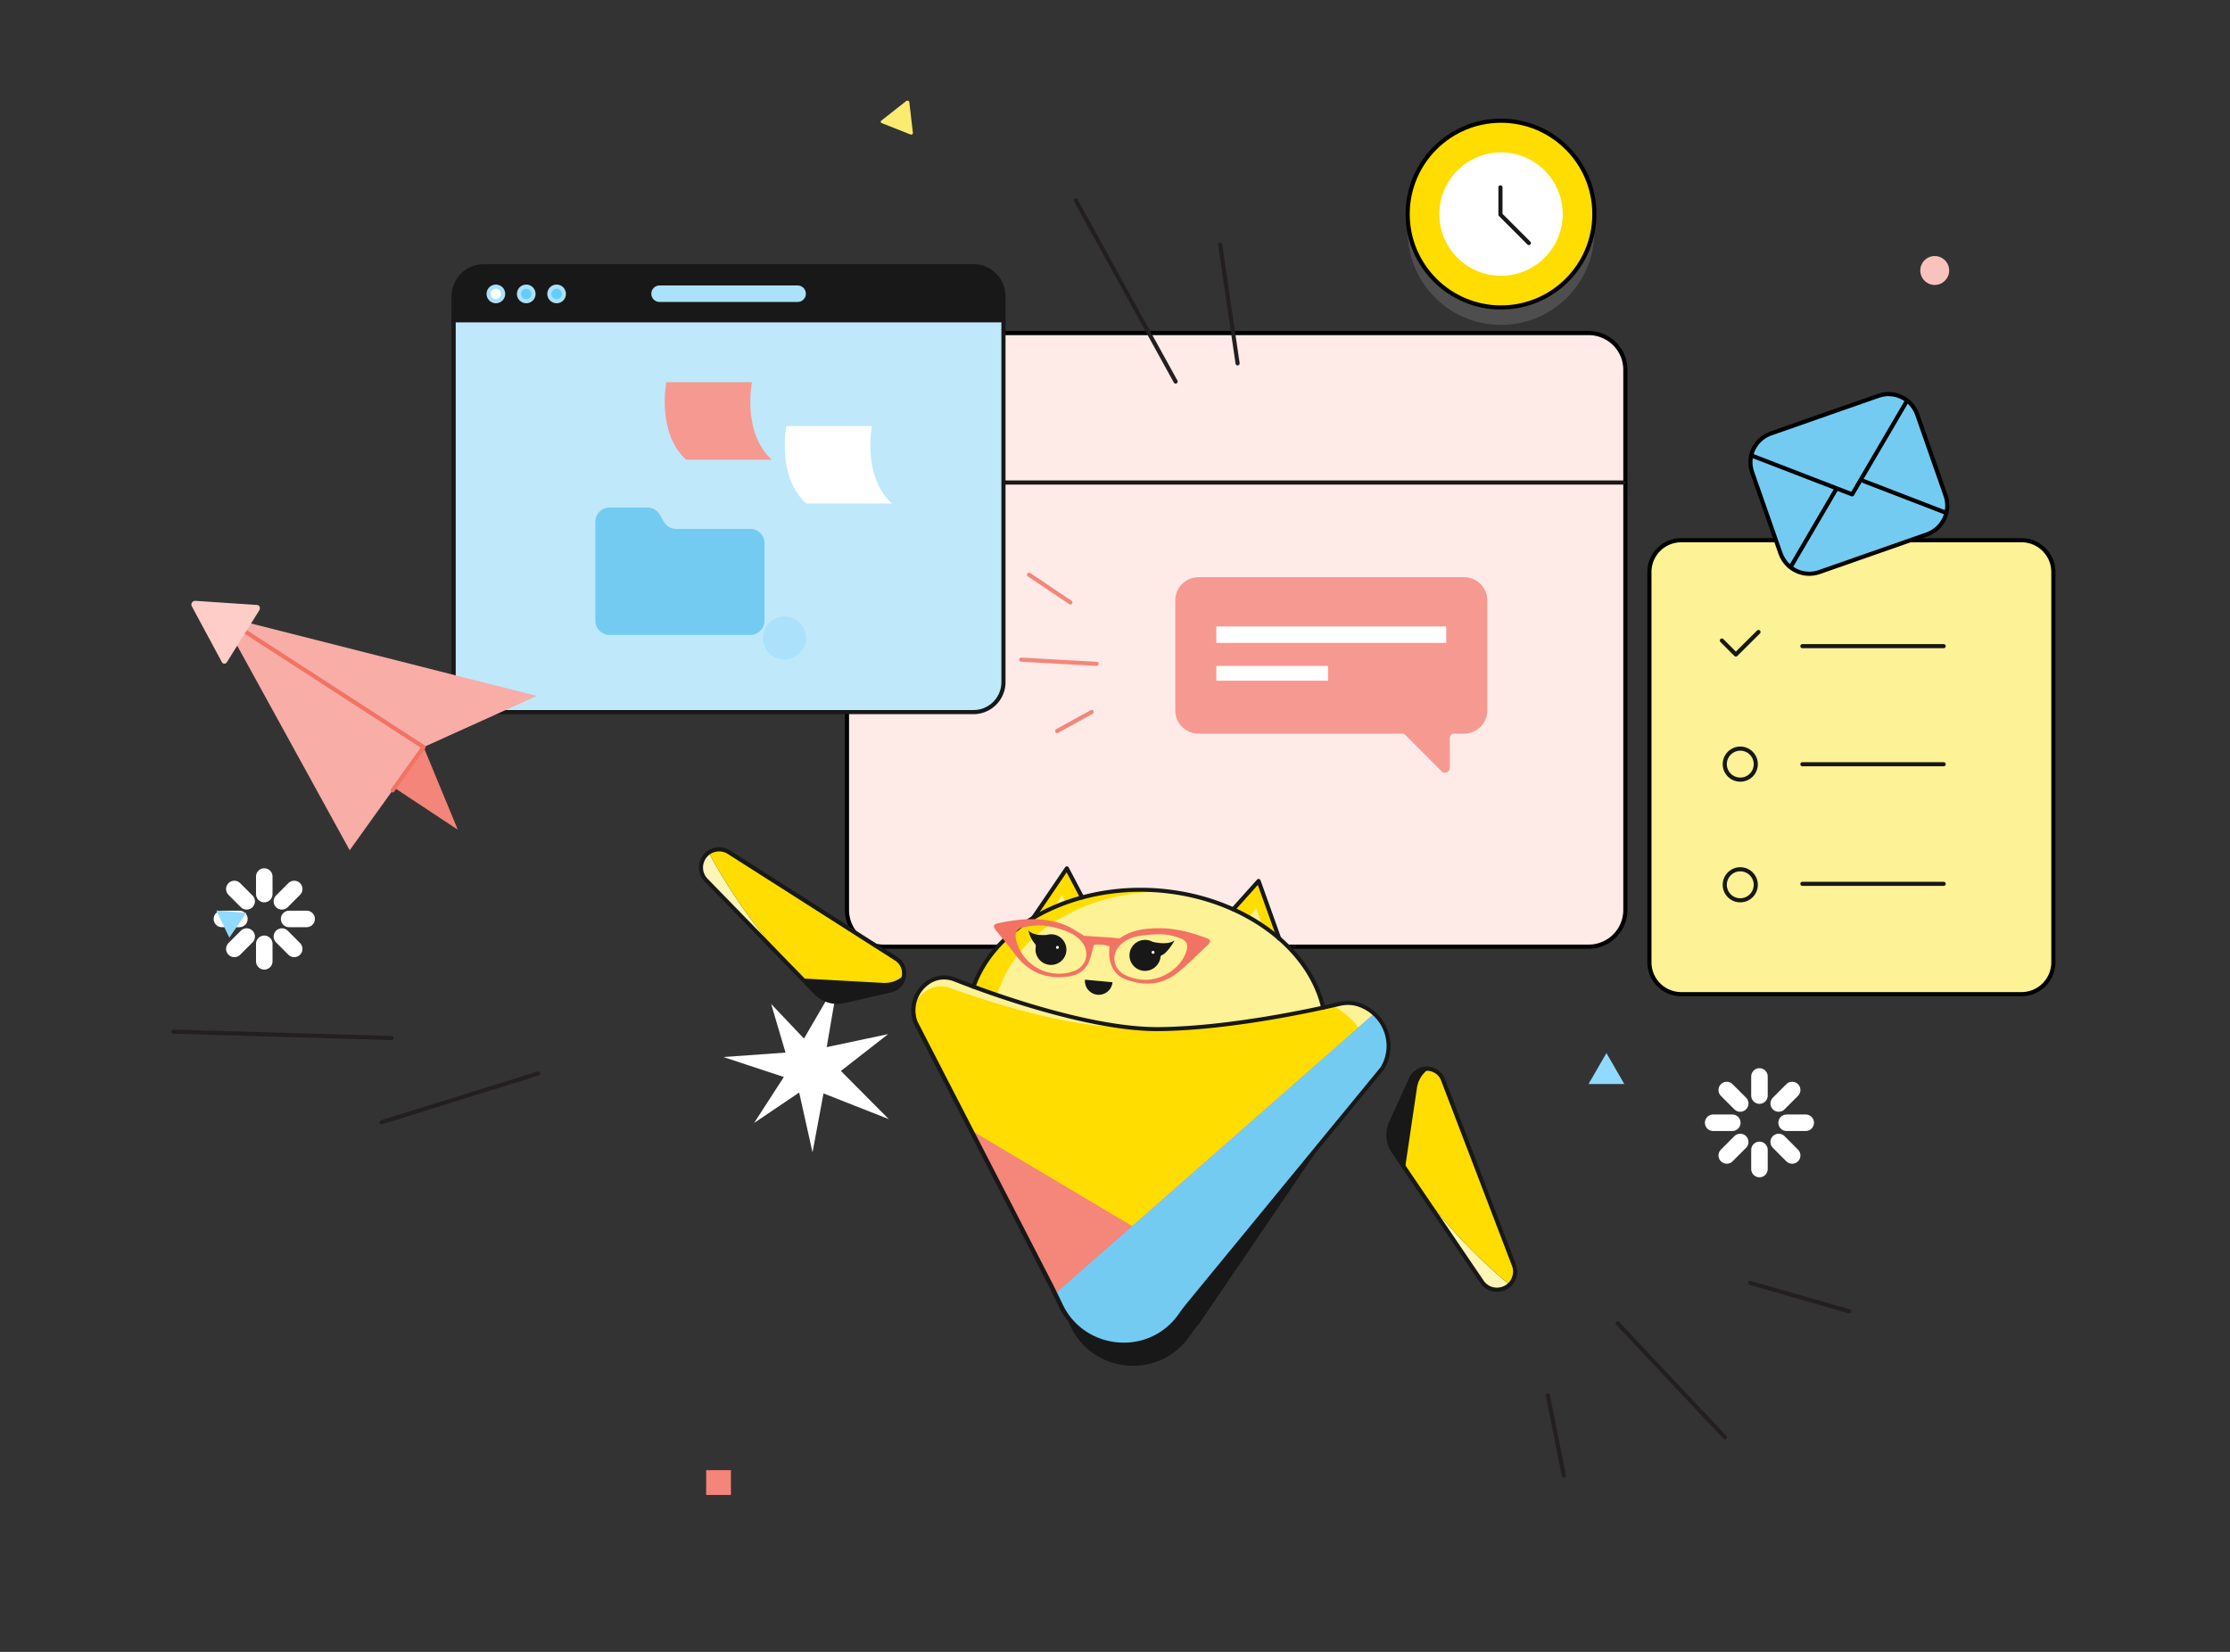 <svg xmlns="http://www.w3.org/2000/svg" width="540" height="400" fill="none" xmlns:v="https://vecta.io/nano"><rect width="100%" height="100%" fill="#333333" stroke="none"/><style><![CDATA[.B{stroke-linecap:round}.C{stroke-linejoin:round}.D{stroke:#000}.E{fill:#fff}.F{stroke:#181818}.G{fill:#fd0}.H{fill:#181818}.I{fill:#73cbf2}.J{fill:#fdf295}.K{fill:#fbea4f}]]></style><path d="M213.972 80.657h170.737a8.88 8.88 0 0 1 8.875 8.878v130.819a8.88 8.88 0 0 1-8.875 8.877H213.972a8.88 8.88 0 0 1-8.875-8.877V89.534c0-4.922 3.955-8.878 8.875-8.878z" fill="#feebe8" class="D"/><path d="M340.3 177.968l8.856 8.876a1.19 1.19 0 0 0 .573.25 1.17 1.17 0 0 0 .619-.079c.196-.081.366-.213.494-.383a1.2 1.2 0 0 0 .23-.582v-7.288c0-.296.117-.579.325-.788a1.11 1.11 0 0 1 .786-.326h2.365c1.486 0 2.912-.592 3.963-1.646s1.641-2.482 1.641-3.972v-26.655c-.003-1.487-.595-2.913-1.645-3.964a5.6 5.6 0 0 0-3.959-1.641h-64.345c-1.485 0-2.908.59-3.959 1.641s-1.643 2.477-1.646 3.964v26.655c0 1.49.591 2.919 1.642 3.972s2.476 1.646 3.963 1.646h49.317c.292-.001.572.114.78.32z" fill="#f69991"/><path d="M294.54 155.681h55.671v-3.978H294.54v3.978zm0 9.149h27.04v-3.58h-27.04v3.58z" class="E"/><path d="M205.097 116.844H393.122H205.097Z" fill="#feebe8"/><g class="F"><path d="M205.097 116.844H393.122" class="B C"/><path d="M117.104 66.79l118.632.5c4.007 0 5.108.421 5.108 4.43l2.146 5.836v87.619c0 4.008-3.247 7.257-7.254 7.257H117.104a7.26 7.26 0 0 1-7.255-7.257V77.555l1.959-5.836c0-4.008 1.289-4.93 5.296-4.93z" fill="#bfe8fb"/><path d="M117.104 64.462h118.632c4.007 0 7.254 3.249 7.254 7.257v5.836H109.849v-5.836c0-4.008 3.248-7.257 7.255-7.257z" class="H"/></g><g stroke="#abe1fa"><path d="M121.84 71.17c0 .973-.788 1.764-1.763 1.764-.97 0-1.759-.79-1.759-1.764s.789-1.764 1.759-1.764c.975 0 1.763.791 1.763 1.764z" fill="#fdfefe"/><path d="M129.193 71.17c0 .973-.788 1.764-1.763 1.764s-1.763-.791-1.763-1.764.791-1.764 1.763-1.764 1.763.791 1.763 1.764zm7.352 0c0 .972-.791 1.764-1.763 1.764s-1.762-.791-1.762-1.764.791-1.764 1.762-1.764 1.763.791 1.763 1.764z" fill="#63cdff"/><path d="M159.715 71.122h33.428" stroke-width="4" class="B C"/></g><path d="M181.686 153.738h-34.101a3.42 3.42 0 0 1-3.413-3.41v-24.005a3.42 3.42 0 0 1 3.413-3.414h9.217a3.42 3.42 0 0 1 2.94 1.681l1.063 1.805c.617 1.038 1.73 1.681 2.94 1.681h17.968a3.42 3.42 0 0 1 3.409 3.414v18.838c0 1.876-1.53 3.41-3.436 3.41h0z" class="I"/><path d="M211.145 103.157h-20.734s-2.395 12.262 4.819 18.763h20.734c-7.214-6.501-4.819-18.763-4.819-18.763z" class="E"/><path d="M182.085 92.554h-20.734s-2.399 12.261 4.818 18.763h20.735c-7.244-6.502-4.819-18.763-4.819-18.763z" fill="#f69991"/><path d="M407.097 130.817h82.441c4.229 0 7.687 3.459 7.687 7.693v94.533a7.71 7.71 0 0 1-7.687 7.69h-82.441a7.71 7.71 0 0 1-7.687-7.69V138.51a7.69 7.69 0 0 1 7.687-7.693z" class="D J"/><g class="C F"><path d="M416.957 155.104l3.383 3.387 5.484-5.448" class="B"/><path d="M423.55 188.121c1.703-1.18 2.128-3.519.947-5.223a3.74 3.74 0 0 0-5.217-.947c-1.707 1.177-2.131 3.516-.955 5.219a3.76 3.76 0 0 0 5.225.951zm-.004 29.216c1.703-1.181 2.132-3.516.948-5.219-1.177-1.707-3.515-2.132-5.218-.951s-2.131 3.519-.951 5.223a3.75 3.75 0 0 0 5.221.947z"/></g><path d="M436.454 156.465h34.21-34.21z" class="K"/><path d="M436.454 156.465h34.21" class="B C F"/><path d="M436.454 185.061h34.21-34.21z" class="K"/><path d="M436.454 185.061h34.21" class="B C F"/><path d="M436.454 214.017h34.21-34.21z" class="K"/><g class="B C"><path d="M436.454 214.017h34.21" class="F"/><path d="M426.057 260.662v4.632m0 13.157v4.632m11.205-11.209h-4.631m-13.153 0h-4.63m3.289-7.926l3.262 3.268m9.315 9.317l3.263 3.264m0-15.849l-3.263 3.268m-9.315 9.317l-3.262 3.264m-354.143-67.54v4.245m0 12.04v4.245m10.262-10.265h-4.24m-12.04 0h-4.24m3.007-7.253l2.988 2.989m8.53 8.528l2.985 2.989m-.001-14.506l-2.985 2.989m-8.528 8.528l-2.988 2.989" stroke-width="4" stroke="#fff"/></g><path d="M199.413 264.771l15.802 6.219-11.592-11.66 11.442-8.919-14.878 3.151 2.808-16.345-8.311 14.273-7.946-8.381 3.477 11.773-15.047 1.079 14.637 4.836-7.191 11.122 10.905-7.362 3.236 14.487 2.658-14.273z" class="E"/><g class="B C"><path d="M423.788 310.651l24.014 6.897m-56.095 2.887l25.998 27.613m-42.894-10.15l3.88 19.417M130.288 259.95l-37.852 11.8m2.395-20.395L42 249.821" stroke="#231f20"/><path d="M259.188 145.883l-9.999-6.719m16.355 21.587l-18.253-1.016m17.061 12.672l-8.36 4.599" stroke="#f4867a"/><path d="M284.681 92.392l-24.178-43.858m39.181 39.453l-4.21-28.704" stroke="#231f20"/></g><g fill="#f4867a"><path d="M102.58 180.909l8.262 19.989-19.708-13.025 11.446-6.964z"/><path opacity=".2" d="M102.58 180.909l8.262 19.989-19.708-13.025 11.446-6.964z"/></g><g fill="#f8ada7"><path d="M102.58 180.91l-17.9 24.978-31.007-56.39c-.068-.106.045-.222.165-.151l48.742 31.563z"/><path d="M129.986 168.524l-27.406 12.385-48.783-31.569c-.038-.053-.019-.143.068-.125l76.122 19.309z"/></g><path d="M102.58 180.909l-7.503 10.476m-41.239-42.038l48.742 31.562" stroke="#f27264" class="B C"/><g class="I"><path d="M428.816 104.966l26.038-9.114c3.853-1.35 8.055.673 9.405 4.527l6.864 19.62c1.349 3.854-.673 8.058-4.526 9.408l-26.038 9.118c-3.853 1.35-8.055-.677-9.405-4.531l-6.864-19.62c-1.349-3.854.673-8.058 4.526-9.408z" class="D"/><path d="M424.396 110.399l24.109 9.31 13.093-22.338"/></g><path d="M424.396 110.399l24.109 9.31 13.093-22.338" class="B C D"/><path d="M444.596 118.525l-10.86 18.56 10.86-18.56z" class="I"/><path d="M444.596 118.525l-10.86 18.56" class="B C D"/><path d="M470.935 124.06l-19.614-7.558 19.614 7.558z" class="I"/><path d="M470.935 124.06l-19.614-7.558" class="B C D"/><path opacity=".3" d="M363.478 78.676c12.48 0 22.602-10.126 22.602-22.613s-10.122-22.61-22.602-22.61-22.606 10.122-22.606 22.61 10.123 22.613 22.606 22.613z" fill="#8e8e8e"/><path d="M363.478 74.452c12.48 0 22.602-10.122 22.602-22.61S375.958 29.23 363.478 29.23s-22.606 10.126-22.606 22.613 10.123 22.61 22.606 22.61z" class="D G"/><path d="M363.478 66.778c8.247 0 14.931-6.685 14.931-14.935a14.94 14.94 0 0 0-14.931-14.939 14.94 14.94 0 0 0-14.934 14.939c0 8.25 6.683 14.935 14.934 14.935z" class="E"/><path d="M363.339 45.372v6.606l6.879 6.881" class="B C F"/><g clip-path="url(#A)"><path d="M337.472 278.89l2.75 4.041 11.098 16.353 7.539 11.092a4.39 4.39 0 0 0 1.819 1.544 4.38 4.38 0 0 0 2.358.361c.804-.1 1.565-.421 2.197-.928s1.112-1.179 1.385-1.942a4.29 4.29 0 0 0 0-3.076l-17.157-44.838c-.266-.725-.729-1.361-1.338-1.835s-1.339-.767-2.107-.846c-.889-.113-1.79.063-2.571.503s-1.399 1.119-1.763 1.937l-4.805 10.553a7.26 7.26 0 0 0-.628 3.618c.104 1.24.525 2.433 1.223 3.463z" fill="#fdf6b8"/><path d="M337.472 278.89l2.75 4.041.73 1.075a130.82 130.82 0 0 0 24.582 27.09 4.38 4.38 0 0 0 1.094-1.685 4.29 4.29 0 0 0 0-3.076l-17.157-44.838c-.266-.725-.729-1.361-1.338-1.835s-1.339-.767-2.107-.846c-.889-.113-1.79.063-2.571.503s-1.399 1.119-1.763 1.937l-4.805 10.553a7.26 7.26 0 0 0-.633 3.617c.102 1.24.522 2.433 1.218 3.464z" class="H"/><path d="M340.222 282.931l.73 1.075c6.885 10.137 15.159 19.256 24.581 27.09a4.37 4.37 0 0 0 1.095-1.685 4.29 4.29 0 0 0 0-3.076l-17.158-44.839a4.11 4.11 0 0 0-1.337-1.834c-.609-.474-1.339-.767-2.107-.846a6.79 6.79 0 0 0-1.967 2.051 6.81 6.81 0 0 0-.958 2.675l-2.869 19.359-.01.03z" class="G"/><path d="M197.56 240.407l-3.404-3.5-13.789-14.168-9.353-9.607c-.446-.456-.788-1.004-1.001-1.605a4.41 4.41 0 0 1-.233-1.878 4.4 4.4 0 0 1 .578-1.801c.321-.552.758-1.027 1.28-1.392a4.45 4.45 0 0 1 2.428-.781c.868-.018 1.722.219 2.457.681l40.495 25.8a4.11 4.11 0 0 1 1.934 3.915c-.068.894-.422 1.742-1.009 2.419s-1.376 1.148-2.25 1.342l-11.299 2.591c-1.216.28-2.484.241-3.681-.112s-2.283-1.008-3.153-1.904z" fill="#fdf6b8"/><path d="M197.56 240.407l-3.404-3.5-.905-.93a131.14 131.14 0 0 1-21.613-29.506 4.45 4.45 0 0 1 4.885-.1l40.495 25.8a4.11 4.11 0 0 1 1.934 3.916c-.068.893-.422 1.741-1.009 2.418s-1.376 1.148-2.25 1.342l-11.299 2.591c-1.217.278-2.486.237-3.683-.118s-2.283-1.015-3.151-1.913z" class="H"/><g class="G"><path d="M194.156 236.907l-.905-.93a131.14 131.14 0 0 1-21.613-29.506 4.45 4.45 0 0 1 4.885-.1l40.495 25.8a4.11 4.11 0 0 1 1.934 3.916c-.686.668-1.506 1.184-2.405 1.514s-1.858.467-2.814.401l-19.533-1.07-.044-.025zm116.185-8.002l-5.57-15.548-11.698 13.037"/></g><path d="M307.066 228.425l-2.865-8.507-6.129 7.702" class="J"/><path d="M248.849 224.239l9.493-13.963 7.954 15.108" class="G"/><path d="M252.158 224.454l5.014-7.676 3.945 8.762" class="J"/><path d="M234.965 240.832c-.005.057-.005.114 0 .17l6.769 2.501a141.99 141.99 0 0 0 36.146 7.026c15.388 1.001 30.041-.395 43.174-3.74.024-.413-.022-.828-.135-1.226l-.77-2.71c-3.999-14.218-19.397-24.915-37.365-27.005a56.86 56.86 0 0 0-2.939-.27c-19.248-1.256-37.366 7.546-43.495 21.824l-1.11 2.59a3.36 3.36 0 0 0-.275.84z" class="G"/><g class="J"><path d="M241.294 241.243c-.123.783.023 1.586.415 2.275a141.99 141.99 0 0 0 36.146 7.026c15.388 1.001 30.041-.395 43.174-3.74a3.71 3.71 0 0 0-.135-1.226l-.77-2.71c-3.999-14.218-19.397-24.915-37.365-27.005-18.073-.24-34.56 8.381-40.16 21.964l-1.065 2.591c-.113.264-.194.541-.24.825z"/><path d="M334.682 258.716l-48.248 58.776a16.77 16.77 0 0 1-8.469 7.073 16.76 16.76 0 0 1-11.029.278c-2.443-.752-4.679-2.061-6.532-3.823s-3.272-3.93-4.146-6.334l-34.541-67.133a8.2 8.2 0 0 1-.034-5.69c.669-1.84 1.973-3.38 3.678-4.341h.04c.898-.48 1.891-.754 2.908-.804a6.89 6.89 0 0 1 2.972.514c5.879 2.295 24.857 9.441 41.049 11.442a62.03 62.03 0 0 0 8.319.5c15.943-.155 34.686-4.036 41.995-5.696l1.725-.4c1.181-.301 2.414-.335 3.609-.1 1.635.359 3.16 1.103 4.448 2.171a10.5 10.5 0 0 1 2.959 3.969 10.51 10.51 0 0 1 .812 4.884c-.122 1.67-.641 3.286-1.515 4.714z"/></g><path d="M227.726 242.823c.915-.559 1.949-.896 3.018-.983a6.86 6.86 0 0 1 3.136.483c6.88 2.73 31.841 12.137 49.094 11.952s31.246-6.351 36.795-7.671a8.44 8.44 0 0 1 4.18.025 10.52 10.52 0 0 1 4.186 2.333 10.53 10.53 0 0 1 2.72 3.947c.591 1.507.828 3.13.69 4.744s-.644 3.173-1.482 4.559l-39.58 58.161c-.81 1-1.625 2-2.345 3.055-7.239 10.642-23.237 9.367-28.791-2.035l-2.255-4.671-32.725-64.012c-.668-1.783-.698-3.742-.086-5.544s1.83-3.337 3.445-4.343z" class="H"/><path d="M329.228 256.626l-50.873 60.336a16.5 16.5 0 0 1-11.434 7.882 16.54 16.54 0 0 1-10.663-10.157l-34.541-67.133c-.016-.039-.029-.079-.04-.12-1.845-5.111 3.245-10.002 8.359-8.187 10.589 3.791 28.761 9.502 42.304 9.417a62.06 62.06 0 0 0 8.309.51c15.943-.155 34.686-4.036 41.995-5.696 4.969 2.721 9.859 7.742 6.584 13.148z" class="G"/><path d="M334.682 258.716l-40.909 49.834-7.339 8.942c-7.279 12.042-25.237 10.377-30.176-2.8l-.73-1.416-20.353-39.562 38.995 23.189 58.568-51.44.405.395c.145.14.27.291.4.436a6.6 6.6 0 0 1 .355.42l.095.115c.205.265.395.54.575.825s.254.43.379.655c.075.145.15.295.215.435.09.177.17.359.24.545.075.18.145.365.21.55a10.11 10.11 0 0 1 .5 2.331c0 .14.025.275.035.415s0 .215 0 .33v.5a10.5 10.5 0 0 1-1.465 5.301z" fill="#f4867a"/><path d="M334.682 258.716l-40.909 49.834-7.339 8.942c-7.279 12.042-25.237 10.377-30.177-2.8l-.729-1.416 18.652-16.373 58.558-51.44.405.395c.145.14.27.291.4.436a6.6 6.6 0 0 1 .355.42l.095.115a16.79 16.79 0 0 1 .574.825c.18.28.255.43.38.655.075.145.15.295.215.435.09.177.17.359.24.545.075.18.145.365.21.55a10.11 10.11 0 0 1 .5 2.331c0 .14.025.275.035.415s0 .215 0 .33v.5a10.5 10.5 0 0 1-1.465 5.301z" class="I"/><g class="H"><path d="M173.513 205.716l-.075-.5c-1.202.17-2.295.786-3.064 1.725-.72.889-1.114 1.997-1.115 3.141a4.82 4.82 0 0 0 1.394 3.395l26.547 27.275a7.76 7.76 0 0 0 3.364 2.029 7.77 7.77 0 0 0 3.925.122l11.294-2.591a4.62 4.62 0 0 0 2.719-1.75 4.8 4.8 0 0 0 .95-2.876c.004-.791-.195-1.571-.577-2.264a4.64 4.64 0 0 0-1.608-1.696l-40.494-25.8a4.92 4.92 0 0 0-2.63-.765c-.243.001-.485.019-.725.055l.075.5.07.5a3.76 3.76 0 0 1 .58-.045c.742.001 1.468.212 2.095.61l40.47 25.795a3.64 3.64 0 0 1 1.27 1.335 3.63 3.63 0 0 1 .454 1.785c.002.821-.261 1.621-.75 2.281a3.64 3.64 0 0 1-2.144 1.37l-11.294 2.591a6.76 6.76 0 0 1-6.344-1.871l-26.552-27.275a3.86 3.86 0 0 1-1.109-2.7 4 4 0 0 1 .889-2.501 3.82 3.82 0 0 1 2.435-1.37l-.05-.505zm193.12 103.695l-.47-.17c-.279.781-.805 1.45-1.5 1.905-.65.427-1.411.654-2.189.655a3.83 3.83 0 0 1-1.82-.447c-.56-.298-1.038-.73-1.39-1.258l-21.392-31.506c-.648-.957-1.039-2.065-1.135-3.216a6.75 6.75 0 0 1 .585-3.361l4.794-10.547c.301-.678.799-1.25 1.43-1.64a3.79 3.79 0 0 1 4 .06 3.63 3.63 0 0 1 1.429 1.79l17.153 44.834a3.89 3.89 0 0 1 .26 1.39c.001.458-.081.912-.24 1.341a.49.49 0 0 0-.03.17h.5l.47.175c.408-1.111.399-2.332-.025-3.436l-17.143-44.834a4.66 4.66 0 0 0-1.814-2.27c-.755-.486-1.63-.751-2.527-.764s-1.78.225-2.548.689c-.802.495-1.436 1.22-1.82 2.08l-4.794 10.547c-.556 1.212-.788 2.548-.675 3.876a7.73 7.73 0 0 0 1.32 3.706l21.392 31.506c.443.663 1.043 1.207 1.747 1.581s1.49.568 2.288.564a4.95 4.95 0 0 0 2.744-.82 4.87 4.87 0 0 0 1.87-2.395.5.5 0 0 0 .03-.175h-.5l.47.175-.47-.205zm-141.547-71.739l.26.425c.985-.605 2.119-.922 3.275-.915a6.74 6.74 0 0 1 2.475.5 230.41 230.41 0 0 0 20.572 7.001c9.229 2.641 19.767 5.001 28.521 5.001h.47c17.458-.175 38.175-4.781 43.775-6.101a8.85 8.85 0 0 1 1.999-.235 7.5 7.5 0 0 1 2 .26 10.08 10.08 0 0 1 7.329 9.682 9.9 9.9 0 0 1-1.465 5.166l.43.255-.385-.315-46.434 56.561c-.815 1-1.639 2-2.384 3.09a16.07 16.07 0 0 1-5.821 5.217c-2.34 1.234-4.948 1.871-7.593 1.854a16.58 16.58 0 0 1-8.459-2.305c-2.691-1.594-4.854-3.946-6.219-6.761l-2.269-4.671-33.006-64.052-.44.23.465-.175c-.636-1.672-.668-3.513-.092-5.207s1.724-3.133 3.246-4.07l-.26-.425-.265-.425a8.67 8.67 0 0 0-3.684 4.605 8.68 8.68 0 0 0 .11 5.897v.055l32.946 64.042 2.269 4.666c1.466 2.988 3.776 5.479 6.645 7.166 2.717 1.603 5.814 2.448 8.968 2.446a17.09 17.09 0 0 0 14.244-7.502c.709-1.04 1.499-2.025 2.329-3l46.429-56.561.045-.06a10.93 10.93 0 0 0 1.605-5.681 11.08 11.08 0 0 0-2.244-6.682 11.07 11.07 0 0 0-5.82-3.975 8.51 8.51 0 0 0-2.24-.295 9.67 9.67 0 0 0-2.209.265c-5.56 1.31-26.252 5.906-43.555 6.071h-.46c-8.579 0-19.067-2.306-28.246-4.956s-17.063-5.646-20.497-7.001a7.74 7.74 0 0 0-2.84-.546 7.21 7.21 0 0 0-3.8 1.066l.28.395z"/><path d="M320.894 243.863l-.285-1.125c-2.039-7.236-6.969-13.553-13.638-18.319s-15.083-8.001-24.152-9.051c-.98-.12-1.968-.212-2.965-.275-1.229-.08-2.453-.12-3.669-.12-8.999 0-17.618 2.16-24.712 6.001s-12.683 9.422-15.608 16.233l-.615 1.5c-.049.124-.048.262.004.384a.5.5 0 0 0 .657.265.5.5 0 0 0 .269-.274l.61-1.5-.46-.195.455.2c2.82-6.566 8.234-12.002 15.168-15.748s15.388-5.896 24.237-5.896c1.196 0 2.398.04 3.605.12a44.44 44.44 0 0 1 2.904.27c8.904 1.035 17.168 4.211 23.687 8.872s11.289 10.802 13.258 17.778l.5-.135-.5.125.285 1.115c.016.064.045.124.084.177a.5.5 0 0 0 .329.196c.065.009.131.006.195-.01a.51.51 0 0 0 .176-.084.49.49 0 0 0 .131-.145.5.5 0 0 0 .065-.184c.01-.065.006-.131-.01-.195l-.005.02z"/><path d="M250.423 222.814l7.864-11.567 3.32 6.301a.5.5 0 0 0 .294.236c.125.038.26.025.375-.036a.5.5 0 0 0 .216-.665l-3.71-7.036c-.04-.077-.099-.141-.172-.188s-.155-.074-.241-.079a.5.5 0 0 0-.249.05c-.078.038-.144.096-.193.167l-8.334 12.257a.52.52 0 0 0-.075.18c-.013.065-.014.131-.001.196a.49.49 0 0 0 .074.18c.036.055.083.102.137.139a.5.5 0 0 0 .18.076c.065.013.131.013.196.001a.51.51 0 0 0 .18-.074c.055-.037.102-.083.139-.138zm59.793 4.251l-4.975-13.898a.5.5 0 0 0-.145-.211c-.065-.057-.145-.096-.23-.112s-.174-.011-.256.017-.156.076-.214.141l-6.144 6.852c-.08.1-.119.226-.108.354a.5.5 0 0 0 .165.332c.096.085.22.13.348.127a.5.5 0 0 0 .34-.148l5.584-6.226 4.695 13.087a.48.48 0 0 0 .094.18c.043.053.097.096.158.128s.127.049.195.054a.49.49 0 0 0 .201-.028c.065-.023.124-.059.174-.105s.09-.104.117-.166.041-.131.041-.199a.49.49 0 0 0-.04-.199v.02zm-31.111 1c-.699-.391-1.506-.545-2.3-.44-.614.075-1.199.301-1.705.658a3.75 3.75 0 0 0-1.191 1.385c-.277.553-.413 1.166-.396 1.784a3.75 3.75 0 0 0 .494 1.759c.307.537.742.99 1.267 1.317a3.76 3.76 0 0 0 3.536.236c.563-.256 1.054-.646 1.429-1.138a3.63 3.63 0 0 0 .78-1.89.61.61 0 0 1 .144-.314.6.6 0 0 1 .291-.186c.86-.305 2.405-2.386 2.945-3.501-1.42 1.035-4.01.625-5.294.33zm-23.172-1.555a3.75 3.75 0 0 0-2.465-.115c-1.325.095-3.53.055-4.445-1.15.238 1.166.752 2.259 1.5 3.185.117.117.204.261.253.418a1.02 1.02 0 0 1 .032.487 3.62 3.62 0 0 0-.055.771c.027.492.151.974.365 1.419s.513.843.88 1.172a3.77 3.77 0 0 0 1.262.746 3.76 3.76 0 0 0 1.45.206c.493-.028.975-.152 1.419-.365a3.75 3.75 0 0 0 1.172-.881c.329-.368.582-.796.745-1.261a3.75 3.75 0 0 0-2.113-4.632zm13.463 11.337a3.37 3.37 0 0 1-.371 1.252c-.205.389-.485.734-.823 1.015s-.727.492-1.147.623a3.36 3.36 0 0 1-1.299.136 3.35 3.35 0 0 1-2.266-1.194 3.34 3.34 0 0 1-.758-2.447l6.664.615z"/></g><path d="M285.274 235.442c2.534-2.066 4.844-4.411 7.229-6.662.815-.765.685-1.24-.425-1.65-3.64-1.34-7.354-2.36-11.264-2.355-3.299 0-6.554.345-9.408 2.27a.78.78 0 0 1-.42.175c-.68-.045-1.355-.145-2.035-.19l-6.444-.425c-.135 0-.25-.195-.39-.27-1.47-.825-2.87-1.856-4.435-2.431-5.184-1.915-10.498-1.5-15.768-.39-1.46.31-1.579.75-.63 1.916 1.5 1.84 3.035 3.665 4.45 5.576 2.829 3.815 6.544 5.811 11.323 5.606 2.86-.12 5.46-.88 6.69-3.826a34.71 34.71 0 0 0 1.114-3.956 7.54 7.54 0 0 1 3.83.335c-.435 2.821.3 6.562 3.684 7.897 4.585 1.81 8.999 1.55 12.899-1.62zm-25.402-.225c-1.417.479-2.918.657-4.408.52a10.71 10.71 0 0 1-4.239-1.313 10.7 10.7 0 0 1-3.342-2.922c-.898-1.197-1.534-2.569-1.869-4.027-.315-1.615.22-2.61 1.83-2.941a18.75 18.75 0 0 1 4.374-.45 20.93 20.93 0 0 1 7.114 1.906c.978.492 1.849 1.172 2.565 2 2.169 2.616 1.225 6.106-2.025 7.227zm11.728-6.697c1.88-1.66 4.21-1.965 6.56-2.155 1.328-.142 2.667-.164 3.999-.065 1.26.145 2.496.456 3.675.925 1.554.565 1.934 1.58 1.429 3.161-1.344 4.205-6.294 7.356-10.943 6.821-1.337-.141-2.639-.512-3.85-1.095-3.139-1.576-3.499-5.271-.87-7.592z" fill="#f27264"/><g class="E"><path d="M279.569 230.636c-.003.046-.015.092-.036.134s-.05.079-.085.11-.076.054-.121.069a.36.36 0 0 1-.138.017c-.093-.008-.179-.052-.24-.123a.36.36 0 0 1-.085-.257c.003-.047.015-.092.035-.133s.049-.079.084-.109a.35.35 0 0 1 .12-.068c.044-.014.09-.019.136-.015a.39.39 0 0 1 .134.034c.042.02.079.049.11.084a.35.35 0 0 1 .069.12c.015.044.021.09.017.137zm-23.152-1.195c-.007.093-.051.179-.123.24s-.163.092-.257.085c-.046-.003-.091-.015-.133-.035s-.078-.049-.109-.084a.33.33 0 0 1-.082-.256c.002-.047.014-.092.034-.134s.049-.079.084-.11.075-.054.119-.069.091-.021.137-.017.093.015.135.036a.36.36 0 0 1 .109.085c.031.035.054.076.069.121a.34.34 0 0 1 .017.138z"/></g></g><path d="M47.227 145.489l15.037 1.004c.573.029.859.742.521 1.301l-7.811 12.499a.7.7 0 0 1-.271.3.71.71 0 0 1-.392.103c-.138-.005-.271-.05-.384-.13s-.199-.191-.248-.319l-7.283-13.531c-.049-.136-.064-.281-.046-.424a.92.92 0 0 1 .466-.687.93.93 0 0 1 .412-.116z" fill="#ffcdc8"/><path d="M220.191 24.72l.873 7.469c.037.284-.291.487-.6.37l-6.923-2.738c-.067-.018-.128-.055-.174-.107s-.076-.115-.086-.183a.35.35 0 0 1 .029-.2c.03-.062.077-.114.136-.15l6.06-4.762c.063-.036.134-.056.206-.06a.47.47 0 0 1 .212.039.46.46 0 0 1 .172.129c.047.056.079.121.095.192z" fill="#fbeb70"/><circle cx="189.984" cy="154.479" r="5.2" fill="#abe1fa"/><path fill="#f4857a" d="M171 356h6v6h-6z"/><path d="M389 255l4.33 7.5h-8.66L389 255zM52.379 220.475l7.273.559-4.12 6.019-3.152-6.578z" fill="#91daff"/><circle cx="468.5" cy="65.5" r="3.5" fill="#f9c2bc"/><defs><clipPath id="A"><path transform="translate(169.259 205.166)" d="M0 0h198.139v125.559H0z" class="E"/></clipPath></defs></svg>
